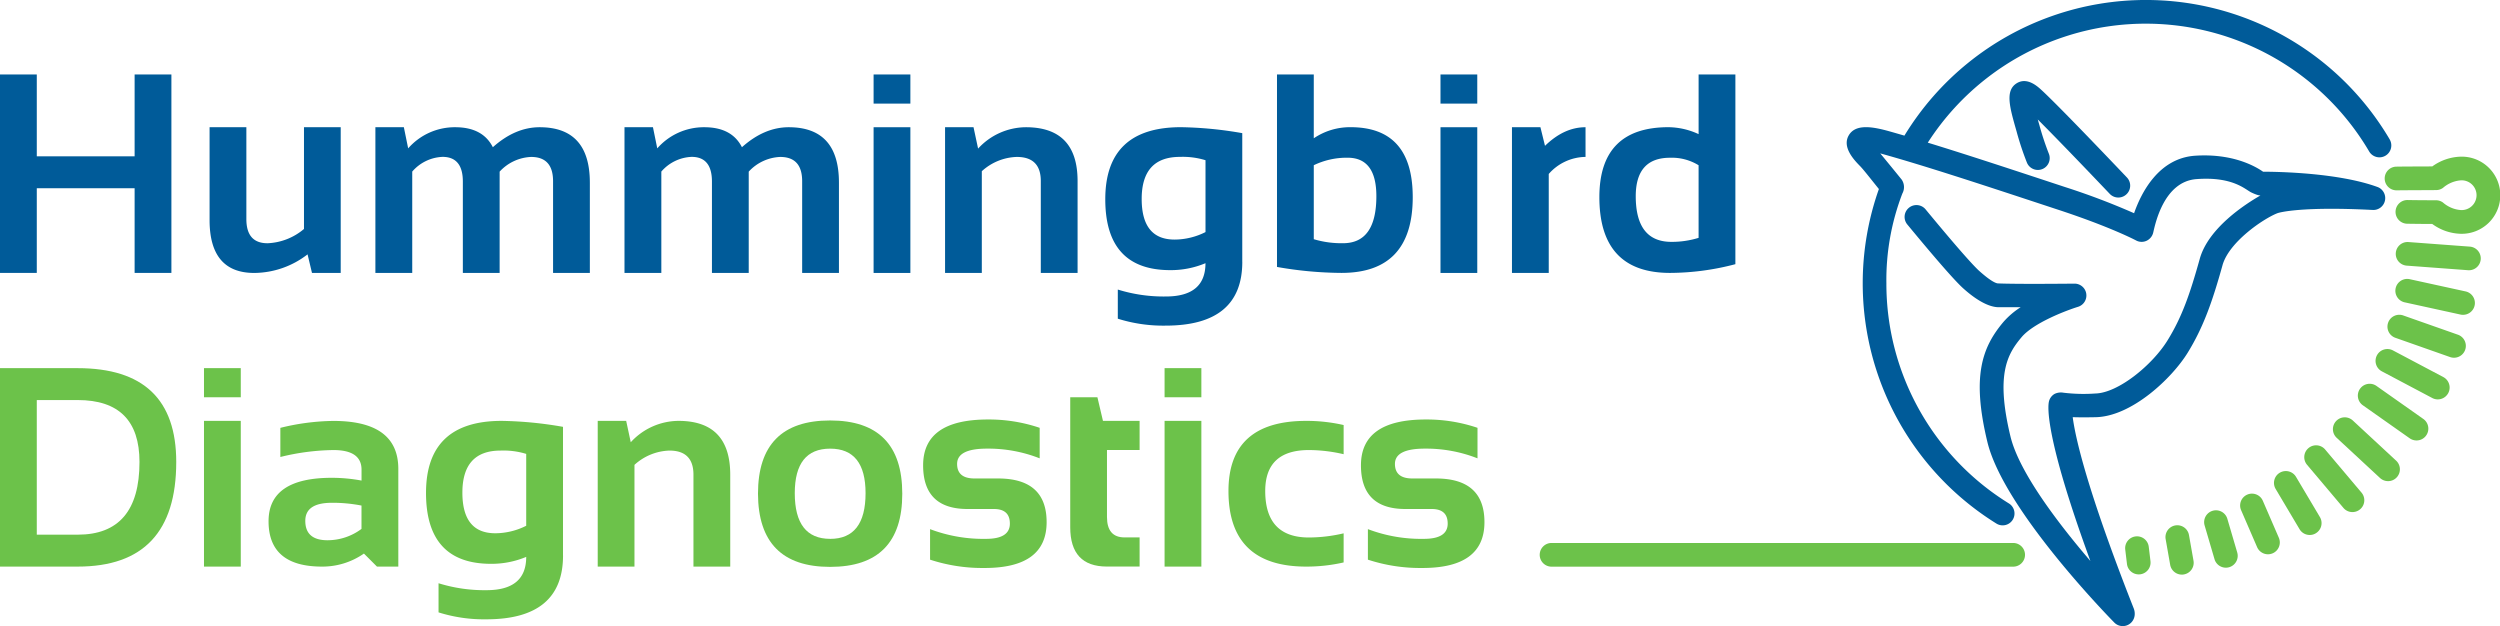 <?xml version="1.0" encoding="UTF-8"?>
<svg xmlns="http://www.w3.org/2000/svg" width="556" height="139.246" viewBox="0 0 556 139.246">
  <g id="Gruppe_7" data-name="Gruppe 7" transform="translate(0 -2470)">
    <g id="Gruppe_5" data-name="Gruppe 5" transform="translate(0 2486.562)">
      <g id="Gruppe_1" data-name="Gruppe 1">
        <path id="Pfad_1" data-name="Pfad 1" d="M89.67,399.863V355.73h8.181v18.205h21.758V355.73h8.181v44.133h-8.181V381.032H97.851v18.831H89.67Z" transform="translate(-89.67 -355.73)" fill="#005b99"></path>
        <path id="Pfad_2" data-name="Pfad 2" d="M174.724,369.8v32.408h-6.388l-.984-4.136a19.566,19.566,0,0,1-11.851,4.136q-9.932,0-9.941-11.759V369.8h8.181v20.432q0,5.367,4.7,5.371a13.37,13.37,0,0,0,8.114-3.177V369.8Z" transform="translate(-98.95 -358.066)" fill="#005b99"></path>
        <path id="Pfad_3" data-name="Pfad 3" d="M189.78,402.2V369.8h6.33l.959,4.7a13.776,13.776,0,0,1,10.466-4.7q6.117,0,8.365,4.445,4.966-4.441,10.4-4.445,11.171,0,11.175,12.318v20.09h-8.181v-20.4q0-5.4-4.879-5.4a10.053,10.053,0,0,0-7.005,3.269v22.534h-8.181V381.892q0-5.492-4.5-5.5a9.393,9.393,0,0,0-6.755,3.269V402.2Z" transform="translate(-106.292 -358.066)" fill="#005b99"></path>
        <path id="Pfad_4" data-name="Pfad 4" d="M256.21,402.2V369.8h6.33l.959,4.7a13.776,13.776,0,0,1,10.466-4.7q6.117,0,8.365,4.445,4.966-4.441,10.4-4.445,11.171,0,11.175,12.318v20.09h-8.181v-20.4q0-5.4-4.879-5.4a10.053,10.053,0,0,0-7.005,3.269v22.534h-8.181V381.892q0-5.492-4.5-5.5a9.393,9.393,0,0,0-6.755,3.269V402.2Z" transform="translate(-117.323 -358.066)" fill="#005b99"></path>
        <path id="Pfad_5" data-name="Pfad 5" d="M330.821,355.73v6.48H322.64v-6.48Zm0,11.734v32.408H322.64V367.464Z" transform="translate(-128.353 -355.73)" fill="#005b99"></path>
        <path id="Pfad_6" data-name="Pfad 6" d="M341.7,402.2V369.8h6.33l1.017,4.754a14.5,14.5,0,0,1,10.616-4.754q11.509,0,11.509,11.976v20.432h-8.181V381.776q0-5.367-5.337-5.371a12.076,12.076,0,0,0-7.781,3.177v22.625H341.7Z" transform="translate(-131.518 -358.066)" fill="#005b99"></path>
        <path id="Pfad_7" data-name="Pfad 7" d="M414.9,399.729q0,14.2-17.071,14.194a33.6,33.6,0,0,1-10.616-1.543V405.9a34.353,34.353,0,0,0,10.675,1.543q8.832,0,8.823-7.406a19.919,19.919,0,0,1-7.839,1.543q-14.448,0-14.444-15.77,0-16.012,16.821-16.02a85.455,85.455,0,0,1,13.644,1.326v28.613Zm-8.173-22.592a17.236,17.236,0,0,0-5.713-.742q-8.481,0-8.49,9.349,0,9.044,7.314,9.04a15.368,15.368,0,0,0,6.88-1.668V377.137Z" transform="translate(-138.613 -358.065)" fill="#005b99"></path>
        <path id="Pfad_8" data-name="Pfad 8" d="M430.22,355.73H438.4v14.194a14.379,14.379,0,0,1,8.181-2.469q13.823,0,13.827,15.553,0,16.85-15.837,16.854a84.673,84.673,0,0,1-14.352-1.326Zm8.181,36.636a21.39,21.39,0,0,0,6.513.892q7.406,0,7.406-10.466,0-8.544-6.388-8.548a16.863,16.863,0,0,0-7.531,1.668Z" transform="translate(-146.216 -355.73)" fill="#005b99"></path>
        <path id="Pfad_9" data-name="Pfad 9" d="M482,355.73v6.48H473.82v-6.48Zm0,11.734v32.408H473.82V367.464Z" transform="translate(-153.455 -355.73)" fill="#005b99"></path>
        <path id="Pfad_10" data-name="Pfad 10" d="M492.88,402.2V369.8h6.33l1.017,4.136q4.253-4.141,9.015-4.136v6.6a11.058,11.058,0,0,0-8.181,3.794v22.008H492.88Z" transform="translate(-156.62 -358.066)" fill="#005b99"></path>
        <path id="Pfad_11" data-name="Pfad 11" d="M546.438,397.92a57.548,57.548,0,0,1-14.536,1.943q-15.712,0-15.712-16.854,0-15.549,15.37-15.553a16.274,16.274,0,0,1,6.7,1.543V355.73h8.181Zm-8.181-22a11.327,11.327,0,0,0-6.355-1.668q-7.618,0-7.622,8.548,0,10.158,7.931,10.158a20.117,20.117,0,0,0,6.046-.892Z" transform="translate(-160.49 -355.73)" fill="#005b99"></path>
      </g>
      <g id="Gruppe_2" data-name="Gruppe 2" transform="translate(0 65.316)">
        <path id="Pfad_12" data-name="Pfad 12" d="M89.67,478.183V434.05h17.28q21.916,0,21.916,20.866,0,23.267-21.916,23.267H89.67Zm17.288-7.1q13.735,0,13.735-16.17,0-13.76-13.735-13.769H97.851v29.939Z" transform="translate(-89.67 -434.05)" fill="#6cc24a"></path>
        <path id="Pfad_13" data-name="Pfad 13" d="M152.251,434.05v6.48H144.07v-6.48Zm0,11.725v32.408H144.07V445.775Z" transform="translate(-98.703 -434.05)" fill="#6cc24a"></path>
        <path id="Pfad_14" data-name="Pfad 14" d="M161.29,470.428q0-9.657,14.077-9.657a36.13,36.13,0,0,1,6.6.617v-2.435q0-4.353-6.263-4.353a51.5,51.5,0,0,0-11.792,1.543v-6.48a51.447,51.447,0,0,1,11.792-1.543q14.448,0,14.444,10.675v21.725H185.4l-2.9-2.9a16.126,16.126,0,0,1-9.324,2.9Q161.277,480.519,161.29,470.428Zm14.069-4.1q-5.892,0-5.9,4.011,0,4.316,4.937,4.32a12.631,12.631,0,0,0,7.564-2.527v-5.187A33.914,33.914,0,0,0,175.359,466.325Z" transform="translate(-101.562 -436.386)" fill="#6cc24a"></path>
        <path id="Pfad_15" data-name="Pfad 15" d="M233.753,478.049q0,14.2-17.071,14.194a33.6,33.6,0,0,1-10.616-1.543v-6.48a34.353,34.353,0,0,0,10.675,1.543q8.832,0,8.823-7.406a19.919,19.919,0,0,1-7.839,1.543q-14.448,0-14.444-15.77,0-16.012,16.821-16.02a85.459,85.459,0,0,1,13.644,1.326v28.613Zm-8.181-22.592a17.237,17.237,0,0,0-5.713-.742q-8.481,0-8.49,9.349,0,9.044,7.314,9.04a15.369,15.369,0,0,0,6.88-1.668V455.457Z" transform="translate(-108.534 -436.385)" fill="#6cc24a"></path>
        <path id="Pfad_16" data-name="Pfad 16" d="M249.07,480.518V448.11h6.33l1.017,4.754a14.5,14.5,0,0,1,10.616-4.754q11.509,0,11.509,11.976v20.432h-8.181V460.086q0-5.367-5.337-5.371a12.076,12.076,0,0,0-7.781,3.177v22.625H249.07Z" transform="translate(-116.137 -436.385)" fill="#6cc24a"></path>
        <path id="Pfad_17" data-name="Pfad 17" d="M291.81,464.3q0-16.3,16.045-16.3T323.9,464.3q0,16.262-16.045,16.262Q291.881,480.57,291.81,464.3Zm16.054,10.033q7.868,0,7.873-10.158,0-9.907-7.873-9.907t-7.873,9.907Q299.991,474.328,307.864,474.328Z" transform="translate(-123.234 -436.366)" fill="#6cc24a"></path>
        <path id="Pfad_18" data-name="Pfad 18" d="M337.393,478.913v-6.788a33.35,33.35,0,0,0,12.468,2.16q5.279,0,5.279-3.394,0-3.24-3.553-3.244h-5.863q-9.882,0-9.874-9.724,0-10.183,14.411-10.183a35.2,35.2,0,0,1,11.509,1.851v6.788a31.26,31.26,0,0,0-11.725-2.16q-6.63,0-6.638,3.394,0,3.24,3.861,3.244h5.246q10.808,0,10.8,9.724,0,10.183-13.769,10.183A37.361,37.361,0,0,1,337.393,478.913Z" transform="translate(-130.546 -436.323)" fill="#6cc24a"></path>
        <path id="Pfad_19" data-name="Pfad 19" d="M375.08,441.82h6.046l1.234,5.246h8.148v6.48h-7.255v14.9q0,4.541,3.92,4.537h3.336v6.48h-7.28q-8.144,0-8.148-8.732Z" transform="translate(-137.06 -435.34)" fill="#6cc24a"></path>
        <path id="Pfad_20" data-name="Pfad 20" d="M408.421,434.05v6.48H400.24v-6.48Zm0,11.725v32.408H400.24V445.775Z" transform="translate(-141.238 -434.05)" fill="#6cc24a"></path>
        <path id="Pfad_21" data-name="Pfad 21" d="M442.891,479.592a36.973,36.973,0,0,1-8.331.926q-17.288,0-17.28-16.821,0-15.587,17.28-15.587a36.972,36.972,0,0,1,8.331.926v6.488a34.311,34.311,0,0,0-7.714-.926q-9.72,0-9.724,9.107,0,10.345,9.724,10.341a34.312,34.312,0,0,0,7.714-.926Z" transform="translate(-144.067 -436.385)" fill="#6cc24a"></path>
        <path id="Pfad_22" data-name="Pfad 22" d="M454.153,478.913v-6.788a33.35,33.35,0,0,0,12.468,2.16q5.279,0,5.279-3.394,0-3.24-3.553-3.244h-5.863q-9.882,0-9.874-9.724,0-10.183,14.411-10.183a35.2,35.2,0,0,1,11.509,1.851v6.788a31.26,31.26,0,0,0-11.725-2.16q-6.63,0-6.638,3.394,0,3.24,3.861,3.244h5.246q10.808,0,10.8,9.724,0,10.183-13.769,10.183A37.361,37.361,0,0,1,454.153,478.913Z" transform="translate(-149.933 -436.323)" fill="#6cc24a"></path>
      </g>
    </g>
    <path id="Pfad_23" data-name="Pfad 23" d="M605.576,485.941H502.915a2.635,2.635,0,1,1,0-5.271h102.66a2.635,2.635,0,0,1,0,5.271Z" transform="translate(-157.848 2110.087)" fill="#6cc24a"></path>
    <g id="Gruppe_4" data-name="Gruppe 4" transform="translate(410.707 2470)">
      <path id="Pfad_24" data-name="Pfad 24" d="M742.5,394.8a11.2,11.2,0,0,1-6.3-2.185c-1.259,0-3.628-.017-5.588-.05a2.636,2.636,0,0,1,.1-5.271c2.577.05,5.888.05,6.3.05h.017a2.647,2.647,0,0,1,1.551.5,6.823,6.823,0,0,0,3.92,1.676,3.309,3.309,0,1,0,0-6.6,6.881,6.881,0,0,0-3.911,1.668,2.6,2.6,0,0,1-1.468.492c-.234.008-1.276.008-2.619.017-2.01.008-4.7.017-6.18.042h-.042a2.635,2.635,0,0,1-.042-5.271c1.493-.025,4.2-.033,6.238-.042.684,0,1.284-.008,1.735-.008a11.306,11.306,0,0,1,6.28-2.168A8.579,8.579,0,1,1,742.5,394.8Z" transform="translate(-605.976 -342.807)" fill="#6cc24a"></path>
      <g id="Gruppe_3" data-name="Gruppe 3">
        <path id="Pfad_25" data-name="Pfad 25" d="M649.77,383.393a2.627,2.627,0,0,1-1.91-.817c-.125-.125-10.266-10.816-16.012-16.546q.15.525.275.951l.083.292a63.857,63.857,0,0,0,2.093,6.33,2.633,2.633,0,0,1-4.854,2.043,64.486,64.486,0,0,1-2.3-6.93l-.083-.292c-1.459-5.121-2.519-8.823.108-10.449,2.318-1.434,4.637.709,5.512,1.509,4.312,3.97,18.406,18.831,19.006,19.456a2.644,2.644,0,0,1-1.918,4.453Z" transform="translate(-589.358 -339.46)" fill="#005b99"></path>
        <path id="Pfad_26" data-name="Pfad 26" d="M702.932,366.91a62.9,62.9,0,0,0-107.948-.876c-1.151-.334-2.277-.659-3.344-.959-3.836-1.076-7.6-1.693-9.073.967-1.376,2.485.959,5.154,2.494,6.705.792.8,2.035,2.418,4.245,5.162a62.894,62.894,0,0,0,26.136,74.4,2.628,2.628,0,0,0,3.628-.842,2.635,2.635,0,0,0-.842-3.628,57.439,57.439,0,0,1-27.254-49,53.628,53.628,0,0,1,3.553-19.932,2.966,2.966,0,0,0-.15-3.094c-2.243-2.769-3.92-4.8-4.77-5.829.192.05.392.108.609.167,9.432,2.635,22.4,6.905,33.842,10.675l5.037,1.66c11.85,3.895,17.355,6.83,17.4,6.855a2.607,2.607,0,0,0,2.368.067,2.7,2.7,0,0,0,1.468-1.868c.442-1.868,2.352-11.283,9.591-11.834,8.123-.617,10.883,2.327,12.2,2.961,1.593.767,2.06.667,2.06.667-3.436,1.96-11.6,7.255-13.51,14.094-2.16,7.739-3.936,12.918-7.172,18.147-3.386,5.487-10.975,11.7-16.054,11.809a36.965,36.965,0,0,1-7.089-.175,3.216,3.216,0,0,0-1.96.259,2.647,2.647,0,0,0-1.268,1.685c-.275,1.151-.9,7.839,9.215,35.477-7.014-8.189-15.837-19.681-17.772-27.687-3.319-13.752-.726-18.3,2.477-22.092,2.685-3.186,9.974-5.954,12.551-6.747a2.636,2.636,0,0,0-.776-5.154s-12.785.142-17.046-.05c-.392-.017-1.509-.4-4.195-2.81-.892-.809-3.636-3.653-11.917-13.685a2.636,2.636,0,0,0-4.061,3.361c6.48,7.848,10.675,12.643,12.468,14.244,4.245,3.811,6.88,4.245,8.064,4.178l4.7.008a17.756,17.756,0,0,0-3.819,3.261c-4.812,5.7-7.089,12.167-3.578,26.72,3.644,15.07,27.229,39.138,28.229,40.155a2.638,2.638,0,0,0,3.728.025,2.712,2.712,0,0,0,.809-1.893,3.248,3.248,0,0,0-.208-1.243c-10.5-26.645-13.01-38.145-13.585-42.574,1.393.05,3.111.05,5.12.008,8.006-.175,16.921-8.64,20.424-14.3,3.544-5.738,5.537-11.492,7.772-19.506,1.434-5.129,8.982-10.274,12.151-11.542.651-.259,5.8-1.543,21.266-.742a2.639,2.639,0,0,0,1.042-5.112c-8.623-3.136-21.816-3.386-25.436-3.394-1.927-1.343-6.922-4.078-15.053-3.561-8.173.517-12.059,8.265-13.635,12.793a156.479,156.479,0,0,0-15.353-5.821l-5.029-1.66c-8.331-2.744-17.471-5.754-25.5-8.214a57.638,57.638,0,0,1,98.182,1.993,2.645,2.645,0,0,0,4.562-2.677Z" transform="translate(-582.149 -335.87)" fill="#005b99"></path>
      </g>
      <path id="Pfad_27" data-name="Pfad 27" d="M731.49,450.811a2.642,2.642,0,0,1-1.518-.484L719.5,442.947a2.633,2.633,0,0,1,3.036-4.3l10.474,7.381a2.634,2.634,0,0,1,.634,3.669A2.6,2.6,0,0,1,731.49,450.811Z" transform="translate(-604.769 -352.854)" fill="#6cc24a"></path>
      <path id="Pfad_28" data-name="Pfad 28" d="M741.161,429.37a2.685,2.685,0,0,1-.876-.15l-12.126-4.27a2.635,2.635,0,1,1,1.751-4.97l12.126,4.27a2.635,2.635,0,0,1-.876,5.121Z" transform="translate(-606.101 -349.811)" fill="#6cc24a"></path>
      <path id="Pfad_29" data-name="Pfad 29" d="M714.88,469.467a2.611,2.611,0,0,1-2.01-.934l-8.114-9.616a2.634,2.634,0,0,1,4.028-3.394l8.114,9.616a2.631,2.631,0,0,1-2.018,4.328Z" transform="translate(-602.403 -355.581)" fill="#6cc24a"></path>
      <path id="Pfad_30" data-name="Pfad 30" d="M693.266,481a2.638,2.638,0,0,1-2.419-1.585l-3.561-8.223a2.631,2.631,0,0,1,4.829-2.093l3.561,8.223a2.632,2.632,0,0,1-1.368,3.461A2.716,2.716,0,0,1,693.266,481Z" transform="translate(-599.57 -357.728)" fill="#6cc24a"></path>
      <path id="Pfad_31" data-name="Pfad 31" d="M744.857,406.69a1.6,1.6,0,0,1-.2-.008l-13.652-1.017a2.63,2.63,0,1,1,.392-5.246l13.652,1.017a2.631,2.631,0,0,1-.192,5.254Z" transform="translate(-606.461 -346.587)" fill="#6cc24a"></path>
      <path id="Pfad_32" data-name="Pfad 32" d="M670.8,486.932a2.642,2.642,0,0,1-2.594-2.177l-1-5.671a2.634,2.634,0,1,1,5.187-.917l1,5.671a2.632,2.632,0,0,1-2.135,3.052A2.133,2.133,0,0,1,670.8,486.932Z" transform="translate(-596.265 -359.136)" fill="#6cc24a"></path>
      <path id="Pfad_33" data-name="Pfad 33" d="M659.42,487.364a2.636,2.636,0,0,1-2.61-2.318l-.384-3.2a2.633,2.633,0,0,1,5.229-.625l.384,3.2a2.634,2.634,0,0,1-2.3,2.927C659.629,487.356,659.529,487.364,659.42,487.364Z" transform="translate(-594.479 -359.619)" fill="#6cc24a"></path>
      <path id="Pfad_34" data-name="Pfad 34" d="M737.022,440.153a2.6,2.6,0,0,1-1.226-.309l-11.175-5.913a2.634,2.634,0,1,1,2.469-4.653l11.175,5.913a2.635,2.635,0,0,1-1.243,4.962Z" transform="translate(-605.573 -351.329)" fill="#6cc24a"></path>
      <path id="Pfad_35" data-name="Pfad 35" d="M704.047,475.71a2.624,2.624,0,0,1-2.268-1.293l-5.312-8.94a2.634,2.634,0,1,1,4.528-2.694l5.312,8.94a2.635,2.635,0,0,1-.917,3.611A2.538,2.538,0,0,1,704.047,475.71Z" transform="translate(-601.069 -356.73)" fill="#6cc24a"></path>
      <path id="Pfad_36" data-name="Pfad 36" d="M682.3,484.711a2.634,2.634,0,0,1-2.527-1.893l-2.21-7.531a2.634,2.634,0,0,1,5.054-1.484l2.21,7.531a2.638,2.638,0,0,1-1.785,3.269A2.581,2.581,0,0,1,682.3,484.711Z" transform="translate(-597.973 -358.458)" fill="#6cc24a"></path>
      <path id="Pfad_37" data-name="Pfad 37" d="M743.534,418.239a2.673,2.673,0,0,1-.567-.058l-12.459-2.727a2.634,2.634,0,0,1,1.126-5.146l12.459,2.727a2.632,2.632,0,0,1-.559,5.2Z" transform="translate(-606.439 -348.22)" fill="#6cc24a"></path>
      <path id="Pfad_38" data-name="Pfad 38" d="M724.079,461.356a2.645,2.645,0,0,1-1.793-.7l-9.624-8.923a2.632,2.632,0,1,1,3.578-3.861l9.624,8.923a2.627,2.627,0,0,1,.142,3.719A2.6,2.6,0,0,1,724.079,461.356Z" transform="translate(-603.679 -354.351)" fill="#6cc24a"></path>
    </g>
  </g>
</svg>
